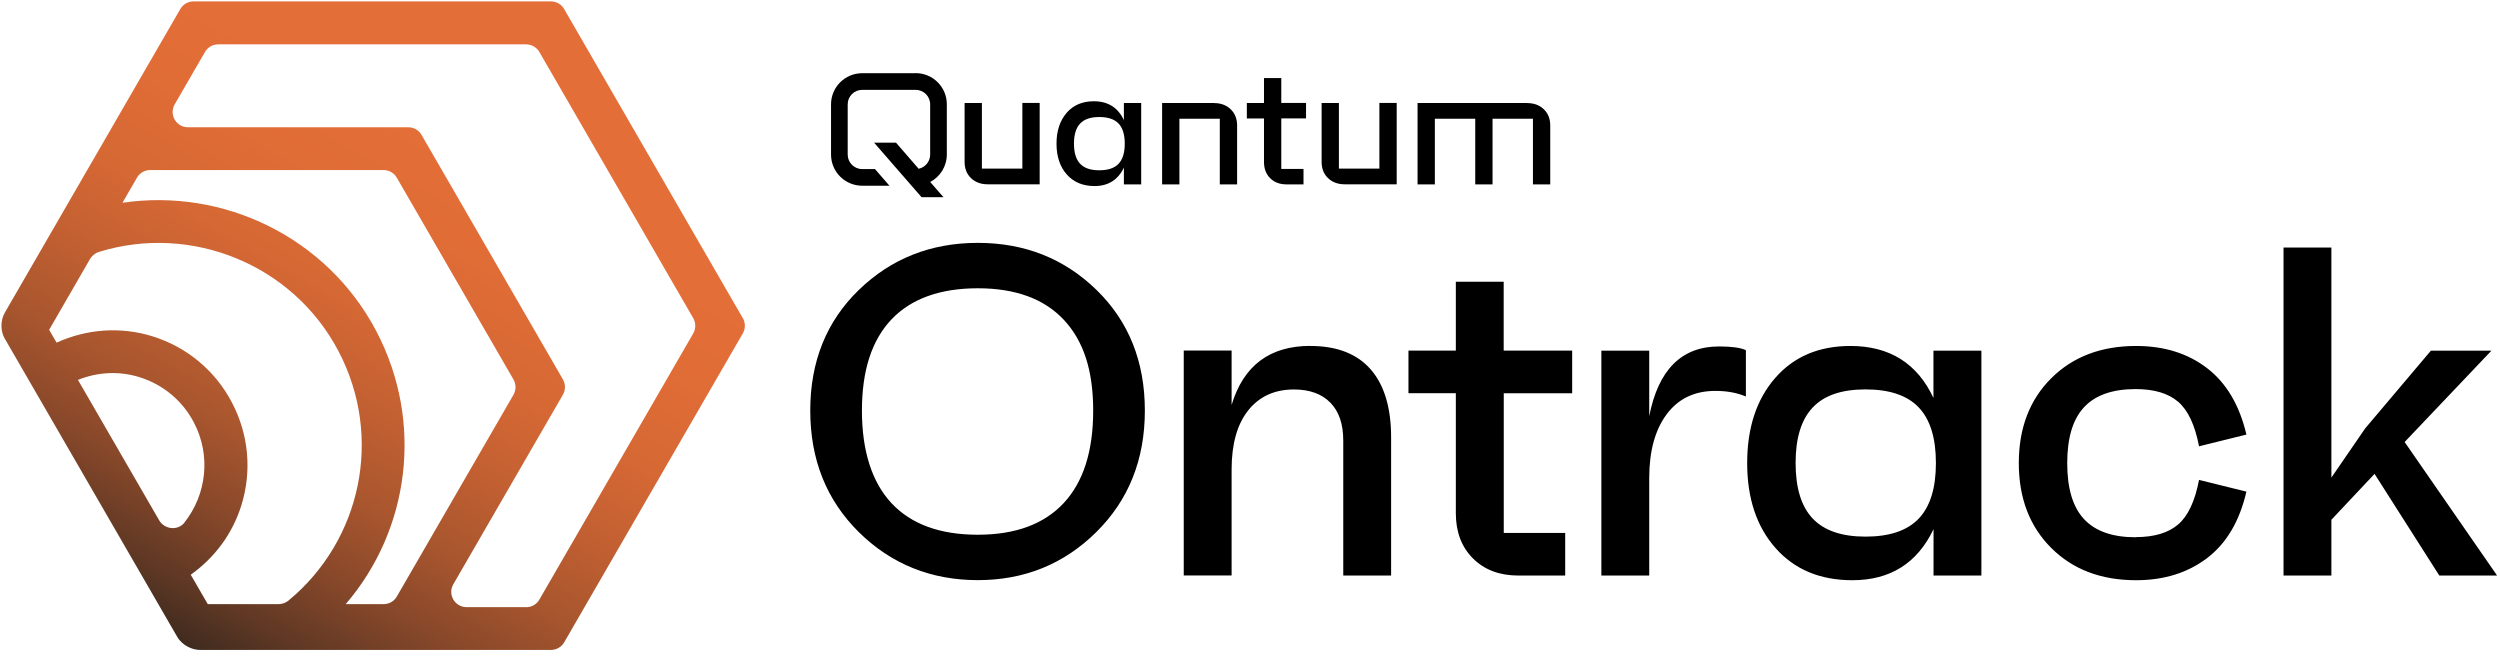 <svg width="204" height="54" viewBox="0 0 204 54" fill="none" xmlns="http://www.w3.org/2000/svg">
<g clip-path="url(#clip0_512_3539)">
<path fill-rule="evenodd" clip-rule="evenodd" d="M74.716 5.973H70.358C68.952 5.973 67.812 7.111 67.812 8.515V12.614C67.812 14.017 68.952 15.155 70.358 15.155H72.579L71.4 13.797H70.358C69.704 13.797 69.172 13.267 69.172 12.614V8.515C69.172 7.861 69.704 7.331 70.358 7.331H74.716C75.37 7.331 75.901 7.861 75.901 8.515V12.614C75.901 13.183 75.499 13.655 74.962 13.772L73.116 11.644H71.329L74.379 15.149L75.201 16.093H76.989L75.907 14.851C76.71 14.425 77.261 13.578 77.261 12.608V8.508C77.261 7.105 76.121 5.967 74.716 5.967V5.973ZM103.141 6.368H104.553V8.398H106.573V9.659H104.553V13.785H106.366V15.046H104.98C104.43 15.046 103.983 14.877 103.646 14.541C103.309 14.205 103.141 13.765 103.141 13.209V9.666H101.742V8.405H103.141V6.368ZM89.255 8.263C90.414 8.263 91.23 8.78 91.709 9.802V8.405H93.121V15.046H91.709V13.675C91.23 14.677 90.433 15.182 89.313 15.182C88.361 15.182 87.603 14.865 87.046 14.231C86.489 13.604 86.211 12.763 86.211 11.722C86.211 10.681 86.489 9.847 87.033 9.213C87.577 8.58 88.322 8.263 89.255 8.263ZM89.701 13.895C90.414 13.895 90.938 13.72 91.275 13.365C91.612 13.009 91.78 12.466 91.78 11.722C91.78 10.979 91.612 10.435 91.275 10.08C90.938 9.724 90.407 9.549 89.701 9.549C88.996 9.549 88.478 9.724 88.141 10.08C87.804 10.435 87.636 10.979 87.636 11.722C87.636 12.466 87.804 13.009 88.141 13.365C88.478 13.72 88.989 13.895 89.701 13.895ZM80.123 13.759H83.419L83.425 13.752V8.398H84.837V15.039H80.595C80.038 15.039 79.585 14.871 79.236 14.535C78.886 14.199 78.711 13.759 78.711 13.203V8.405H80.123V13.759ZM99.07 8.404H94.828V15.045H96.24V9.691H99.536V15.045H100.948V10.247C100.948 9.691 100.773 9.251 100.423 8.915C100.074 8.579 99.62 8.411 99.063 8.411L99.07 8.404ZM112.552 13.759H109.255V8.405H107.844V13.203C107.844 13.759 108.019 14.199 108.368 14.535C108.718 14.871 109.171 15.039 109.728 15.039H113.97V8.398H112.558V13.752L112.552 13.759ZM115.672 8.404H124.622L124.615 8.411C125.172 8.411 125.625 8.579 125.975 8.915C126.325 9.251 126.5 9.691 126.5 10.247V15.045H125.088V9.691H121.792V15.045H120.38V9.691H117.084V15.045H115.672V8.404ZM79.788 19.818C75.961 19.818 72.723 21.099 70.08 23.659C67.438 26.22 66.117 29.498 66.117 33.501C66.117 37.504 67.438 40.808 70.08 43.42C72.723 46.033 75.987 47.339 79.788 47.339C83.589 47.339 86.814 46.033 89.456 43.42C92.099 40.808 93.42 37.497 93.42 33.501C93.42 29.505 92.105 26.22 89.476 23.659C86.847 21.099 83.615 19.818 79.788 19.818ZM86.795 41.054C85.189 42.774 82.851 43.634 79.788 43.634C76.699 43.634 74.348 42.774 72.742 41.054C71.136 39.334 70.333 36.76 70.333 33.501C70.333 30.242 71.136 27.759 72.742 26.065C74.348 24.371 76.725 23.523 79.788 23.523C82.851 23.523 85.189 24.377 86.795 26.084C88.401 27.791 89.204 30.184 89.204 33.501C89.204 36.818 88.401 39.334 86.795 41.054ZM106.929 28.231C109.099 28.231 110.737 28.871 111.851 30.145C112.958 31.419 113.515 33.268 113.515 35.687V46.964H109.61V35.952C109.61 34.6 109.261 33.572 108.555 32.854C107.855 32.143 106.865 31.781 105.589 31.781C104.009 31.781 102.759 32.35 101.859 33.482C100.952 34.613 100.499 36.23 100.499 38.318V46.957H96.594V28.606H100.499V33.042C101.47 29.828 103.614 28.224 106.929 28.224V28.231ZM122.707 32.092H128.296L128.289 32.085V28.607H122.701V22.987H118.796V28.607H114.93V32.085H118.796V41.875C118.796 43.408 119.262 44.636 120.195 45.568C121.127 46.499 122.364 46.964 123.892 46.964H127.72V43.485H122.707V32.092ZM140.282 28.27C141.305 28.27 142.031 28.373 142.465 28.573V32.356C141.752 32.052 140.923 31.897 139.978 31.897C138.268 31.897 136.941 32.537 135.995 33.811C135.05 35.085 134.577 36.818 134.577 39.01V46.964H130.672V28.612H134.577V33.966C135.315 30.171 137.219 28.27 140.282 28.27ZM161.681 28.613H157.776H157.769V32.473C156.448 29.648 154.188 28.231 150.995 28.231C148.418 28.231 146.365 29.104 144.85 30.85C143.328 32.596 142.57 34.911 142.57 37.789C142.57 40.666 143.341 42.981 144.889 44.727C146.436 46.473 148.522 47.346 151.151 47.346C154.24 47.346 156.448 45.962 157.776 43.181V46.964H161.681V28.613ZM156.571 42.315C155.639 43.298 154.188 43.789 152.226 43.789C150.29 43.789 148.852 43.298 147.919 42.315C146.987 41.332 146.521 39.825 146.521 37.782C146.521 35.739 146.987 34.232 147.919 33.249C148.852 32.266 150.264 31.775 152.226 31.775C154.188 31.775 155.639 32.266 156.571 33.249C157.504 34.232 157.97 35.739 157.97 37.782C157.97 39.825 157.504 41.332 156.571 42.315ZM174.273 43.828C175.782 43.828 176.935 43.485 177.738 42.794C178.541 42.108 179.111 40.892 179.441 39.16L183.307 40.117C182.744 42.541 181.675 44.345 180.089 45.548C178.509 46.744 176.579 47.346 174.306 47.346C171.443 47.346 169.138 46.466 167.377 44.708C165.615 42.949 164.734 40.64 164.734 37.789C164.734 34.937 165.615 32.629 167.377 30.87C169.138 29.111 171.45 28.231 174.306 28.231C176.605 28.231 178.535 28.839 180.108 30.049C181.675 31.258 182.744 33.062 183.307 35.461L179.441 36.418C179.111 34.685 178.541 33.476 177.738 32.784C176.935 32.098 175.782 31.749 174.273 31.749C172.382 31.749 170.984 32.24 170.064 33.223C169.144 34.206 168.685 35.726 168.685 37.795C168.685 39.864 169.144 41.384 170.064 42.367C170.984 43.35 172.389 43.841 174.273 43.841V43.828ZM193.764 38.668L199.048 46.964H199.055H203.763L196.218 36.068L203.303 28.613H198.362L193 34.956L190.241 38.972V20.2H186.336V46.964H190.241V42.412L193.764 38.668Z" fill="black"/>
<path d="M60.609 25.954L46.032 0.736C45.812 0.348 45.397 0.115 44.95 0.115H15.796C15.349 0.115 14.934 0.354 14.714 0.736L0.402 25.495C0.195 25.851 0.111 26.245 0.118 26.64C0.13 26.989 0.215 27.345 0.402 27.655L1.989 30.397L12.914 49.291L14.455 51.955C14.662 52.318 14.98 52.596 15.342 52.783C15.647 52.938 15.983 53.035 16.333 53.035H44.957C45.404 53.035 45.818 52.796 46.038 52.414L60.615 27.203C60.836 26.814 60.836 26.342 60.615 25.954H60.609ZM15.051 42.644C14.514 43.323 13.432 43.213 12.992 42.463L6.36 30.998C7.96 30.358 9.708 30.255 11.386 30.778C13.309 31.38 14.889 32.692 15.822 34.477C17.246 37.193 16.838 40.381 15.044 42.644H15.051ZM15.563 46.899C17.505 45.515 18.962 43.575 19.688 41.26C20.569 38.447 20.297 35.46 18.93 32.854C17.564 30.242 15.258 28.321 12.441 27.442C9.831 26.633 7.086 26.84 4.618 27.959L4.01 26.912L7.338 21.15C7.5 20.872 7.766 20.652 8.076 20.555C15.582 18.234 23.891 21.551 27.621 28.657C31.286 35.641 29.492 44.086 23.541 49.007C23.308 49.201 23.01 49.298 22.712 49.298H16.955L15.569 46.905L15.563 46.899ZM28.216 49.291C33.423 43.226 34.602 34.445 30.71 27.028C26.682 19.352 18.231 15.324 9.993 16.546L11.178 14.496C11.399 14.108 11.813 13.876 12.26 13.876H31.299C31.746 13.876 32.16 14.115 32.38 14.503L41.9 30.966C42.12 31.354 42.12 31.826 41.9 32.214L32.38 48.677C32.16 49.065 31.746 49.298 31.299 49.298H28.216V49.291ZM42.93 49.543H38.073C37.108 49.543 36.512 48.502 36.991 47.675L45.935 32.207C46.155 31.819 46.155 31.347 45.935 30.959L34.395 11.004C34.174 10.617 33.76 10.384 33.313 10.384H15.336C14.371 10.384 13.775 9.343 14.254 8.515L16.728 4.241C16.948 3.853 17.363 3.62 17.81 3.62H42.93C43.377 3.62 43.791 3.859 44.011 4.241L56.568 25.961C56.788 26.349 56.788 26.821 56.568 27.209L44.011 48.929C43.791 49.317 43.377 49.55 42.93 49.55V49.543Z" fill="url(#paint0_linear_512_3539)"/>
</g>
<defs>
<linearGradient id="paint0_linear_512_3539" x1="12.538" y1="57.788" x2="48.16" y2="-4.735" gradientUnits="userSpaceOnUse">
<stop offset="0.02" stop-color="#1D1D1B"/>
<stop offset="0.05" stop-color="#30241D"/>
<stop offset="0.14" stop-color="#5F3824"/>
<stop offset="0.23" stop-color="#88482A"/>
<stop offset="0.32" stop-color="#A9562E"/>
<stop offset="0.42" stop-color="#C36032"/>
<stop offset="0.51" stop-color="#D56834"/>
<stop offset="0.62" stop-color="#E06C36"/>
<stop offset="0.73" stop-color="#E46E37"/>
</linearGradient>
<clipPath id="clip0_512_3539">
<rect width="203.642" height="52.92" fill="white" transform="translate(0.117 0.115)"/>
</clipPath>
</defs>
</svg>
